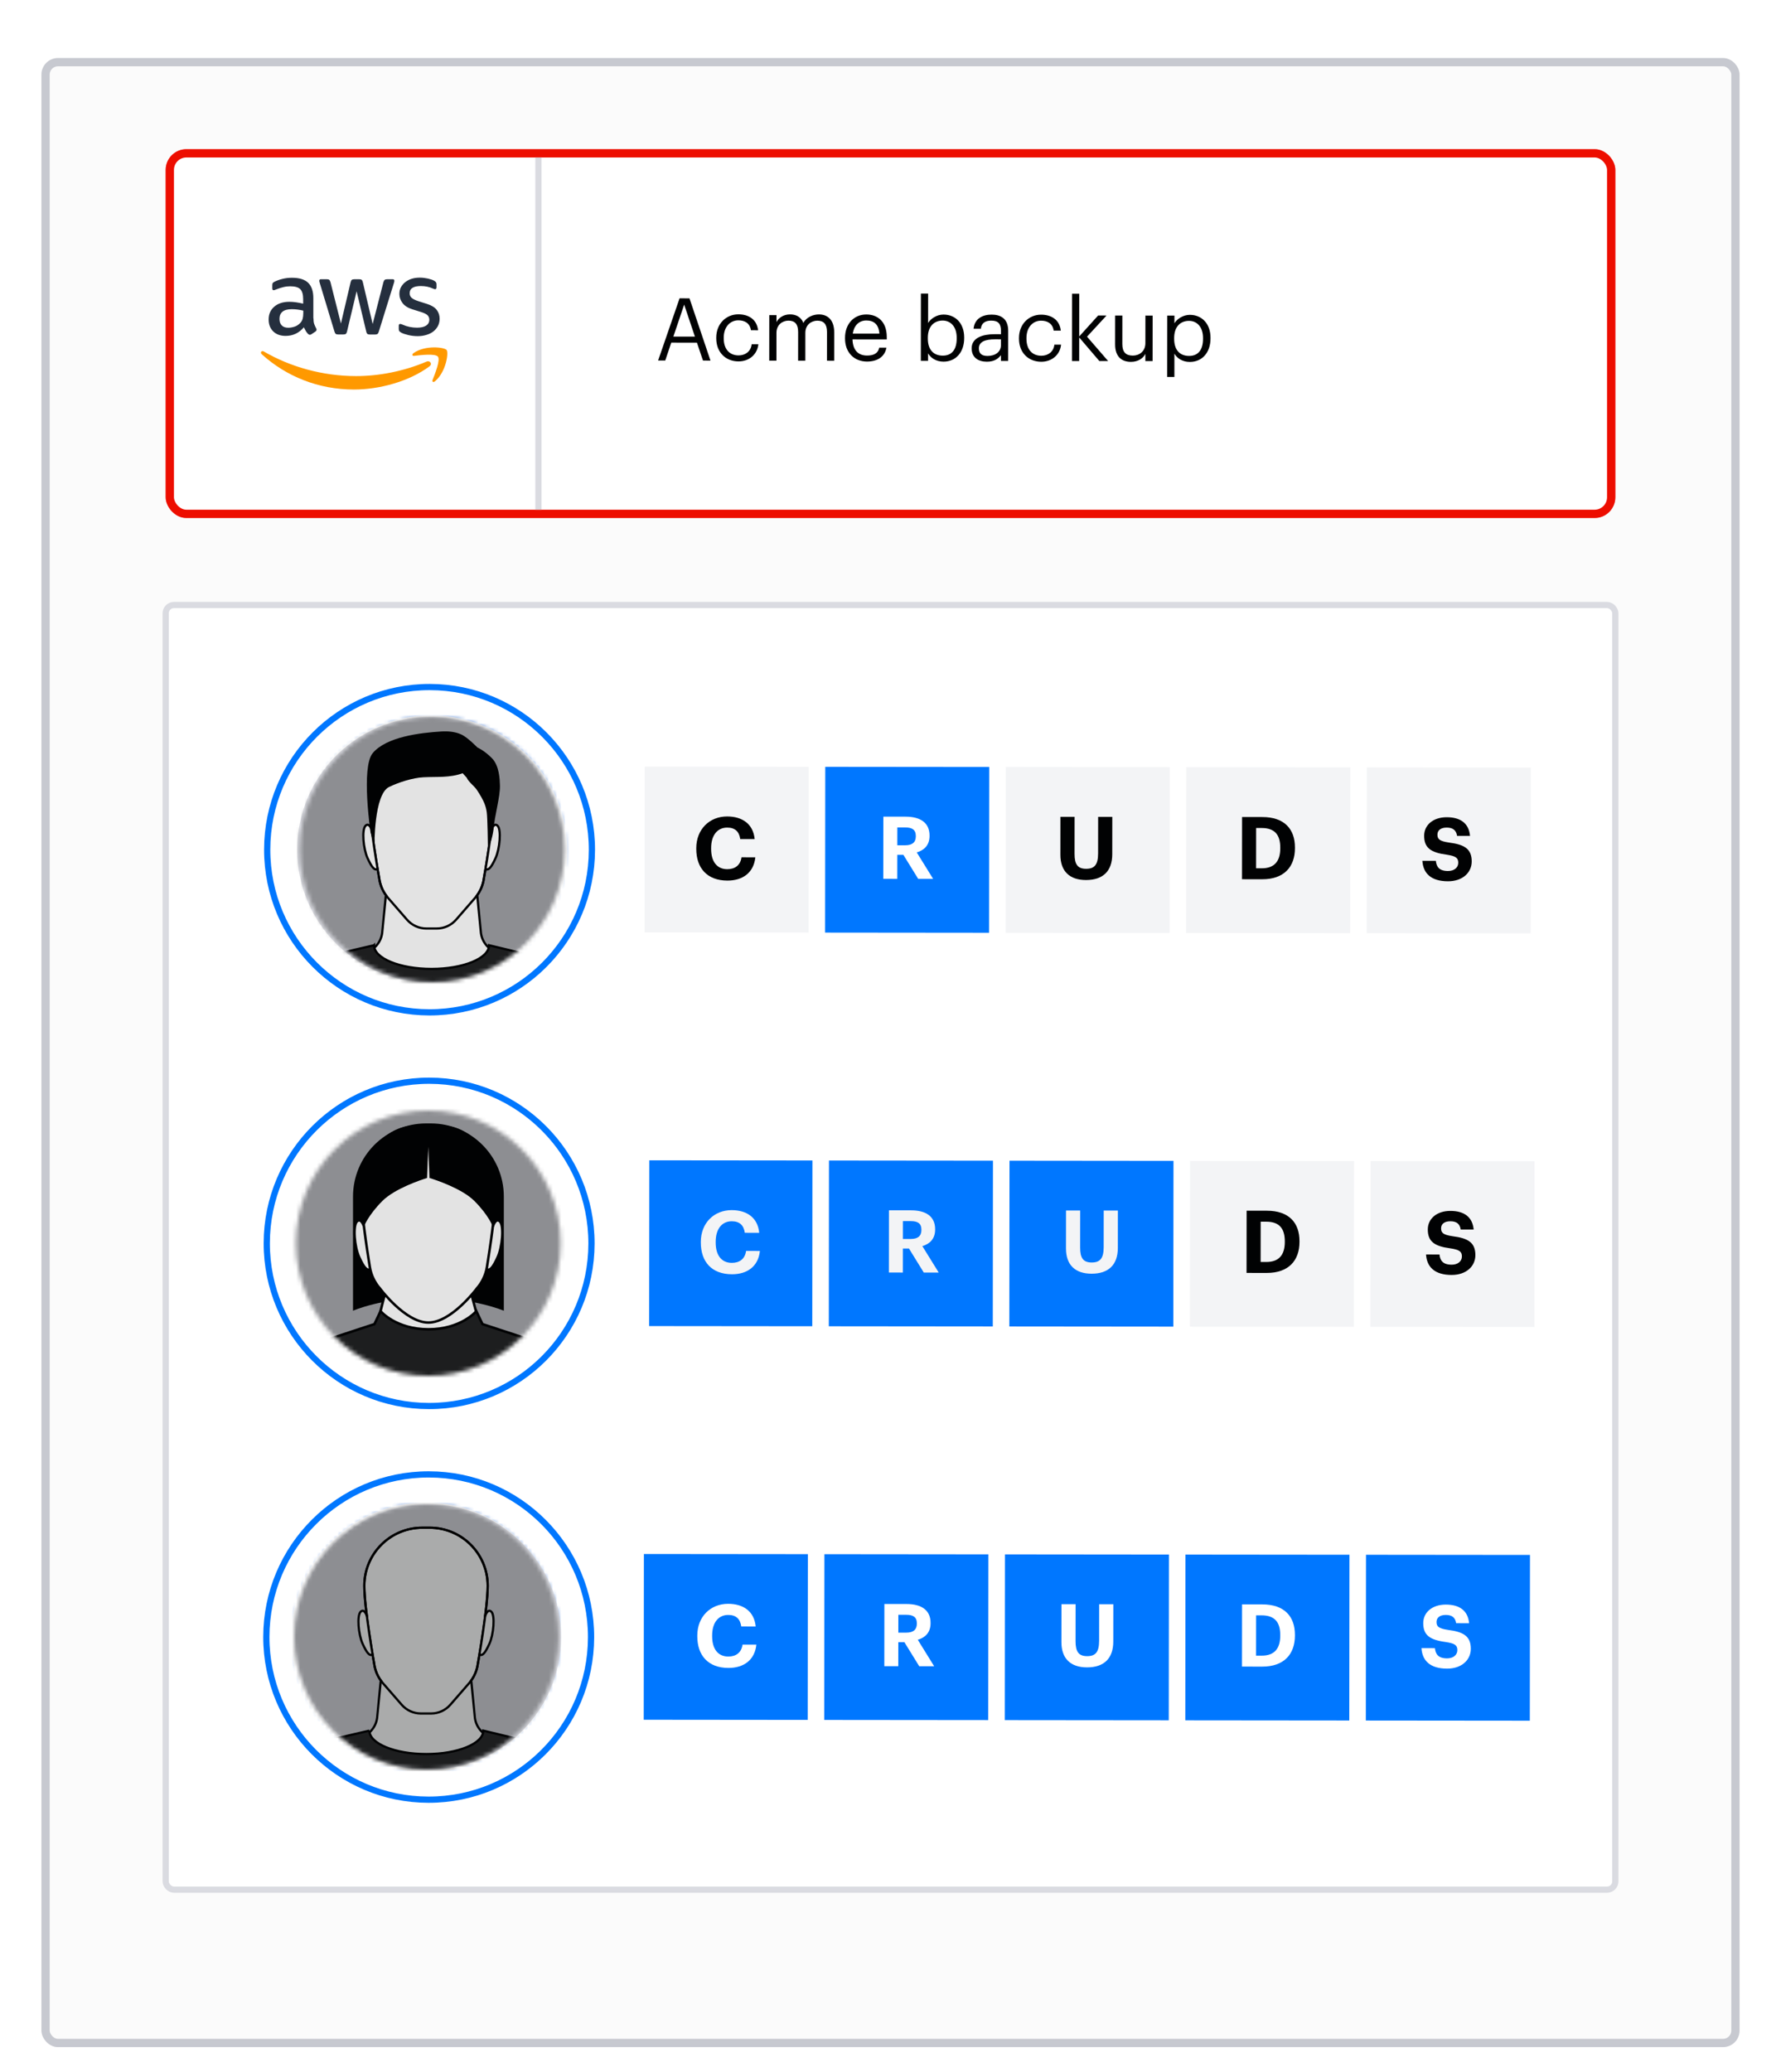 <svg width="430" height="500" viewBox="0 0 430 500" fill="none" xmlns="http://www.w3.org/2000/svg">
<g filter="url(#filter0_dd_6147_1619)">
<rect x="10" y="6" width="410" height="480" rx="4" fill="#FBFBFB"/>
<rect x="11" y="7" width="408" height="478" rx="3" stroke="#C7C9D0" stroke-width="2"/>
</g>
<rect width="350" height="310" rx="2" transform="matrix(1 0 2.76218e-06 1 40 146)" fill="white" stroke="#DADBE1" stroke-width="1.5"/>
<path d="M103.405 165L103.405 125" stroke="#8D8E92" stroke-width="2" stroke-linejoin="round" stroke-dasharray="0 3"/>
<path d="M103.653 258.098L103.667 245.098" stroke="#8D8E92" stroke-width="2" stroke-linejoin="round" stroke-dasharray="0 3"/>
<path d="M103.549 353.098L103.563 340.098" stroke="#8D8E92" stroke-width="2" stroke-linejoin="round" stroke-dasharray="0 3"/>
<g clip-path="url(#clip0_6147_1619)">
<rect width="39.591" height="40" transform="matrix(1 0.001 -0.001 1 199.045 375.049)" fill="#0077FF"/>
<path d="M216.891 393.978L216.896 389.673L218.804 389.675C220.44 389.676 221.363 390.202 221.361 391.735L221.361 391.819C221.359 393.268 220.499 393.982 218.8 393.98L216.891 393.978ZM213.506 402.08L216.882 402.084L216.889 396.288L218.357 396.289L221.937 402.089L225.544 402.093L221.587 395.705C223.35 395.182 224.672 393.986 224.675 391.718L224.675 391.634C224.678 388.526 222.436 387.075 218.891 387.071L213.522 387.065L213.506 402.08Z" fill="white"/>
</g>
<g clip-path="url(#clip1_6147_1619)">
<rect width="39.591" height="40" transform="matrix(1 0.001 -0.001 1 242.631 375.096)" fill="#0077FF"/>
<path d="M262.446 402.364C266.494 402.369 268.782 400.25 268.787 396.155L268.796 387.125L265.378 387.121L265.368 395.941C265.365 398.692 264.483 399.658 262.47 399.655C260.414 399.653 259.682 398.56 259.684 396.061L259.694 387.115L256.275 387.112L256.265 396.268C256.261 400.258 258.503 402.36 262.446 402.364Z" fill="white"/>
</g>
<g clip-path="url(#clip2_6147_1619)">
<rect width="39.591" height="40" transform="matrix(1 0.001 -0.001 1 155.459 375)" fill="#0077FF"/>
<path d="M175.874 402.499C179.566 402.503 182.231 400.595 182.613 396.878L179.278 396.875C179.003 398.807 177.702 399.75 175.835 399.748C173.361 399.745 171.936 397.938 171.94 394.83L171.94 394.662C171.943 391.554 173.455 389.707 175.825 389.71C177.713 389.712 178.719 390.679 178.968 392.485L182.45 392.489C182.097 388.793 179.415 387.026 175.807 387.022C171.55 387.017 168.358 390.122 168.353 394.679L168.353 394.847C168.348 399.467 170.967 402.494 175.874 402.499Z" fill="white"/>
</g>
<g clip-path="url(#clip3_6147_1619)">
<rect width="39.591" height="40" transform="matrix(1 0.001 -0.001 1 286.216 375.143)" fill="#0077FF"/>
<path d="M299.862 402.173L304.748 402.179C310.013 402.184 312.638 399.184 312.643 394.69L312.643 394.522C312.648 390.028 310.05 387.17 304.786 387.164L299.878 387.158L299.862 402.173ZM303.262 399.531L303.273 389.808L304.615 389.81C307.782 389.813 309.102 391.473 309.098 394.56L309.098 394.728C309.095 397.836 307.667 399.536 304.646 399.533L303.262 399.531Z" fill="white"/>
</g>
<g clip-path="url(#clip4_6147_1619)">
<rect width="39.591" height="40" transform="matrix(1 0.001 -0.001 1 329.803 375.19)" fill="#0077FF"/>
<path d="M349.378 402.666C352.923 402.67 355.106 400.551 355.109 397.884C355.113 394.776 353.247 393.787 349.619 393.321C347.313 392.983 346.831 392.478 346.832 391.407C346.833 390.399 347.589 389.707 349.078 389.709C350.567 389.71 351.363 390.341 351.571 391.706L354.697 391.71C354.427 388.728 352.457 387.213 349.081 387.21C345.767 387.206 343.625 389.115 343.623 391.677C343.619 394.575 345.191 395.732 349.029 396.24C351.231 396.578 351.859 396.999 351.858 398.196C351.857 399.372 350.87 400.19 349.381 400.188C347.158 400.186 346.593 399.072 346.447 397.728L343.197 397.724C343.382 400.728 345.268 402.662 349.378 402.666Z" fill="white"/>
</g>
<ellipse cx="31.959" cy="32" rx="31.959" ry="32" transform="matrix(1 0.001 -0.001 1 71.579 363.009)" fill="#DADBE1"/>
<mask id="mask0_6147_1619" style="mask-type:luminance" maskUnits="userSpaceOnUse" x="71" y="363" width="65" height="65">
<ellipse cx="31.959" cy="32" rx="31.959" ry="32" transform="matrix(1 0.001 -0.001 1 71.579 363.009)" fill="white"/>
</mask>
<g mask="url(#mask0_6147_1619)">
</g>
<path d="M142.703 395.086C142.68 416.764 125.11 434.317 103.461 434.293C81.813 434.27 64.281 416.679 64.305 395.001C64.328 373.323 81.898 355.77 103.547 355.793C125.195 355.817 142.727 373.408 142.703 395.086Z" stroke="#0077FF" stroke-width="1.5"/>
<mask id="mask1_6147_1619" style="mask-type:luminance" maskUnits="userSpaceOnUse" x="71" y="363" width="64" height="64">
<ellipse cx="102.959" cy="395" rx="31.959" ry="32" fill="white"/>
</mask>
<g mask="url(#mask1_6147_1619)">
<mask id="mask2_6147_1619" style="mask-type:luminance" maskUnits="userSpaceOnUse" x="69" y="362" width="67" height="67">
<path d="M102.774 428.283C121.076 428.283 135.912 413.447 135.912 395.145C135.912 376.843 121.076 362.007 102.774 362.007C84.473 362.007 69.636 376.843 69.636 395.145C69.636 413.447 84.473 428.283 102.774 428.283Z" fill="white"/>
</mask>
<g mask="url(#mask2_6147_1619)">
<path d="M102.774 431.515C124.254 431.515 141.667 414.102 141.667 392.622C141.667 371.142 124.254 353.729 102.774 353.729C81.294 353.729 63.881 371.142 63.881 392.622C63.881 414.102 81.294 431.515 102.774 431.515Z" fill="#8D8E92"/>
<path d="M102.854 413.494H101.621C99.842 413.494 98.15 412.723 96.982 411.381L92.453 406.18C91.294 404.848 90.556 403.202 90.335 401.45C90.335 401.45 87.96 388.242 87.96 382.669C87.96 374.932 94.232 368.66 101.969 368.66H102.854H103.74C111.477 368.66 117.749 374.932 117.749 382.669C117.749 388.242 115.373 401.45 115.373 401.45C115.152 403.202 114.415 404.848 113.255 406.18L108.726 411.381C107.558 412.723 105.866 413.494 104.087 413.494H102.854Z" fill="#AAABAB" stroke="#010203" stroke-width="0.541" stroke-miterlimit="10"/>
<path d="M117.113 390.022C117.113 390.022 117.72 388.021 118.642 388.942C119.564 389.865 119.183 394.439 118.149 396.688C117.114 398.936 116.483 399.692 115.719 399.243" fill="#AAABAB"/>
<path d="M117.113 390.022C117.113 390.022 117.72 388.021 118.642 388.942C119.564 389.865 119.183 394.439 118.149 396.688C117.114 398.936 116.483 399.692 115.719 399.243" stroke="#010203" stroke-width="0.541" stroke-miterlimit="10"/>
<path d="M113.787 405.662L114.661 414.579C114.981 416.94 116.74 418.851 119.067 419.364L127.945 421.323V432.813H77.796L77.764 421.323L86.642 419.364C88.968 418.851 90.727 416.94 91.047 414.579L91.921 405.662" fill="#AAABAB"/>
<path d="M113.787 405.662L114.661 414.579C114.981 416.94 116.74 418.851 119.067 419.364L127.945 421.323V432.813H77.796L77.764 421.323L86.642 419.364C88.968 418.851 90.727 416.94 91.047 414.579L91.921 405.662" stroke="#010203" stroke-width="0.541" stroke-miterlimit="10"/>
<path d="M88.595 390.022C88.595 390.022 87.988 388.021 87.066 388.942C86.144 389.865 86.525 394.439 87.559 396.688C88.594 398.936 89.225 399.692 89.989 399.243" fill="#AAABAB"/>
<path d="M88.595 390.022C88.595 390.022 87.988 388.021 87.066 388.942C86.144 389.865 86.525 394.439 87.559 396.688C88.594 398.936 89.225 399.692 89.989 399.243" stroke="#010203" stroke-width="0.541" stroke-miterlimit="10"/>
<path d="M102.854 413.494H101.621C99.842 413.494 98.15 412.723 96.982 411.381L92.453 406.18C91.294 404.848 90.556 403.202 90.335 401.45C90.335 401.45 87.96 388.242 87.96 382.669C87.96 374.932 94.232 368.66 101.969 368.66H102.854H103.74C111.477 368.66 117.749 374.932 117.749 382.669C117.749 388.242 115.373 401.45 115.373 401.45C115.152 403.202 114.415 404.848 113.255 406.18L108.726 411.381C107.558 412.723 105.866 413.494 104.087 413.494H102.854Z" stroke="black" stroke-width="0.541" stroke-miterlimit="10"/>
<path d="M89.182 417.626C89.182 420.75 95.34 423.283 102.937 423.283C110.534 423.283 116.692 420.75 116.692 417.626L132.907 421.525C136.098 422.292 138.562 424.827 139.238 428.039L141.874 440.561H63.835L66.566 427.889C67.259 424.672 69.746 422.144 72.951 421.4L89.182 417.627V417.626Z" fill="#1D1E1F" stroke="#010203" stroke-width="0.541" stroke-miterlimit="10"/>
</g>
<path d="M102.862 428.283C121.164 428.283 136 413.447 136 395.145C136 376.843 121.164 362.007 102.862 362.007C84.561 362.007 69.725 376.843 69.725 395.145C69.725 413.447 84.561 428.283 102.862 428.283Z" stroke="#004AC1" stroke-width="1.081" stroke-miterlimit="10"/>
</g>
<ellipse cx="31.959" cy="32" rx="31.959" ry="32" transform="matrix(1 0.001 -0.001 1 71.786 173.009)" fill="#DADBE1"/>
<mask id="mask3_6147_1619" style="mask-type:luminance" maskUnits="userSpaceOnUse" x="71" y="173" width="65" height="65">
<ellipse cx="31.959" cy="32" rx="31.959" ry="32" transform="matrix(1 0.001 -0.001 1 71.786 173.009)" fill="white"/>
</mask>
<g mask="url(#mask3_6147_1619)">
</g>
<path d="M142.91 205.086C142.886 226.764 125.316 244.317 103.668 244.293C82.02 244.27 64.488 226.679 64.511 205.001C64.535 183.323 82.105 165.77 103.753 165.793C125.401 165.817 142.933 183.408 142.91 205.086Z" stroke="#0077FF" stroke-width="1.5"/>
<g clip-path="url(#clip5_6147_1619)">
<rect width="39.591" height="40" transform="matrix(1 0.001 -0.001 1 199.251 185.049)" fill="#0077FF"/>
<path d="M216.644 203.977L216.649 199.672L218.557 199.674C220.193 199.676 221.116 200.202 221.114 201.735L221.114 201.819C221.112 203.268 220.252 203.981 218.553 203.979L216.644 203.977ZM213.259 212.08L216.635 212.083L216.642 206.287L218.11 206.289L221.69 212.089L225.297 212.093L221.34 205.704C223.103 205.181 224.425 203.986 224.428 201.718L224.428 201.634C224.431 198.526 222.189 197.074 218.644 197.071L213.275 197.065L213.259 212.08Z" fill="white"/>
</g>
<g clip-path="url(#clip6_6147_1619)">
<rect width="39.591" height="40" transform="matrix(1 0.001 -0.001 1 242.837 185.096)" fill="white"/>
<rect width="39.591" height="40" transform="matrix(1 0.001 -0.001 1 242.837 185.096)" fill="#F3F4F6"/>
<path d="M262.199 212.364C266.247 212.369 268.536 210.25 268.54 206.155L268.55 197.125L265.131 197.121L265.122 205.941C265.119 208.692 264.237 209.658 262.223 209.655C260.168 209.653 259.435 208.56 259.438 206.061L259.447 197.115L256.029 197.112L256.019 206.268C256.015 210.258 258.256 212.36 262.199 212.364Z" fill="#010203"/>
</g>
<g clip-path="url(#clip7_6147_1619)">
<rect width="39.591" height="40" transform="matrix(1 0.001 -0.001 1 155.666 185)" fill="white"/>
<rect width="39.591" height="40" transform="matrix(1 0.001 -0.001 1 155.666 185)" fill="#F3F4F6"/>
<path d="M175.627 212.499C179.319 212.503 181.984 210.595 182.366 206.878L179.031 206.875C178.756 208.806 177.455 209.75 175.588 209.748C173.114 209.745 171.689 207.938 171.693 204.83L171.693 204.662C171.696 201.554 173.208 199.707 175.578 199.71C177.466 199.712 178.472 200.679 178.721 202.485L182.203 202.489C181.85 198.793 179.168 197.026 175.56 197.022C171.303 197.017 168.111 200.122 168.106 204.679L168.106 204.847C168.101 209.467 170.72 212.494 175.627 212.499Z" fill="#010203"/>
</g>
<g clip-path="url(#clip8_6147_1619)">
<rect width="39.591" height="40" transform="matrix(1 0.001 -0.001 1 286.423 185.143)" fill="white"/>
<rect width="39.591" height="40" transform="matrix(1 0.001 -0.001 1 286.423 185.143)" fill="#F3F4F6"/>
<path d="M299.867 212.173L304.754 212.179C310.018 212.184 312.643 209.184 312.648 204.69L312.648 204.522C312.653 200.028 310.055 197.17 304.791 197.164L299.883 197.158L299.867 212.173ZM303.268 209.531L303.278 199.808L304.62 199.81C307.787 199.813 309.107 201.473 309.104 204.56L309.103 204.728C309.1 207.836 307.672 209.536 304.652 209.533L303.268 209.531Z" fill="#010203"/>
</g>
<g clip-path="url(#clip9_6147_1619)">
<rect width="39.591" height="40" transform="matrix(1 0.001 -0.001 1 330.009 185.19)" fill="white"/>
<rect width="39.591" height="40" transform="matrix(1 0.001 -0.001 1 330.009 185.19)" fill="#F3F4F6"/>
<path d="M349.598 212.666C353.142 212.67 355.326 210.551 355.329 207.884C355.332 204.776 353.466 203.787 349.838 203.321C347.532 202.983 347.05 202.478 347.051 201.407C347.052 200.399 347.808 199.707 349.297 199.709C350.786 199.71 351.582 200.341 351.791 201.706L354.916 201.71C354.646 198.728 352.676 197.213 349.3 197.21C345.986 197.206 343.845 199.115 343.842 201.677C343.839 204.575 345.41 205.732 349.248 206.24C351.45 206.578 352.079 206.999 352.077 208.196C352.076 209.372 351.089 210.19 349.6 210.188C347.377 210.186 346.812 209.072 346.667 207.728L343.416 207.724C343.601 210.728 345.487 212.662 349.598 212.666Z" fill="#010203"/>
</g>
<mask id="mask4_6147_1619" style="mask-type:luminance" maskUnits="userSpaceOnUse" x="72" y="173" width="65" height="64">
<ellipse cx="104.395" cy="205" rx="31.959" ry="32" fill="white"/>
</mask>
<g mask="url(#mask4_6147_1619)">
<mask id="mask5_6147_1619" style="mask-type:luminance" maskUnits="userSpaceOnUse" x="70" y="172" width="68" height="67">
<path d="M104.081 239C122.563 239 137.546 224.017 137.546 205.535C137.546 187.053 122.563 172.07 104.081 172.07C85.599 172.07 70.616 187.053 70.616 205.535C70.616 224.017 85.599 239 104.081 239Z" fill="white"/>
</mask>
<g mask="url(#mask5_6147_1619)">
<path d="M104.081 239C122.563 239 137.545 224.017 137.545 205.535C137.545 187.053 122.563 172.071 104.081 172.071C85.599 172.071 70.616 187.053 70.616 205.535C70.616 224.017 85.599 239 104.081 239Z" fill="#8D8E92"/>
<path d="M104.192 224.065H102.947C101.15 224.065 99.442 223.287 98.262 221.932L93.689 216.679C92.518 215.334 91.773 213.671 91.549 211.902C91.549 211.902 89.15 198.564 89.15 192.936C89.15 185.123 95.484 178.789 103.298 178.789H104.192H105.086C112.9 178.789 119.234 185.123 119.234 192.936C119.234 198.564 116.835 211.902 116.835 211.902C116.611 213.671 115.867 215.334 114.696 216.679L110.122 221.932C108.943 223.287 107.234 224.065 105.437 224.065H104.192Z" fill="#E3E3E3" stroke="#00001C" stroke-width="0.546" stroke-miterlimit="10"/>
<path d="M115.233 216.156L116.116 225.161C116.439 227.545 118.215 229.474 120.565 229.993L129.53 231.971V243.574H78.887L78.854 231.971L87.82 229.993C90.169 229.474 91.945 227.545 92.269 225.161L93.151 216.156" fill="#E3E3E3"/>
<path d="M115.233 216.156L116.116 225.161C116.439 227.545 118.215 229.474 120.565 229.993L129.53 231.971V243.574H78.887L78.854 231.971L87.82 229.993C90.169 229.474 91.945 227.545 92.269 225.161L93.151 216.156" stroke="#010203" stroke-width="0.546" stroke-miterlimit="10"/>
<path d="M118.592 200.361C118.592 200.361 119.205 198.34 120.136 199.271C121.067 200.202 120.682 204.822 119.638 207.093C118.593 209.364 117.956 210.127 117.184 209.673" fill="#E3E3E3"/>
<path d="M118.592 200.361C118.592 200.361 119.205 198.34 120.136 199.271C121.067 200.202 120.682 204.822 119.638 207.093C118.593 209.364 117.956 210.127 117.184 209.673" stroke="#010203" stroke-width="0.546" stroke-miterlimit="10"/>
<path d="M89.792 200.361C89.792 200.361 89.179 198.34 88.248 199.271C87.316 200.202 87.701 204.822 88.746 207.093C89.791 209.364 90.428 210.127 91.2 209.673" fill="#E3E3E3"/>
<path d="M89.792 200.361C89.792 200.361 89.179 198.34 88.248 199.271C87.316 200.202 87.701 204.822 88.746 207.093C89.791 209.364 90.428 210.127 91.2 209.673" stroke="#010203" stroke-width="0.546" stroke-miterlimit="10"/>
<path d="M104.192 224.065H102.947C101.15 224.065 99.442 223.287 98.262 221.932L93.689 216.679C92.518 215.334 91.773 213.671 91.549 211.902C91.549 211.902 89.15 198.564 89.15 192.936C89.15 185.123 95.484 178.789 103.298 178.789H104.192H105.086C112.9 178.789 119.234 185.123 119.234 192.936C119.234 198.564 116.835 211.902 116.835 211.902C116.611 213.671 115.867 215.334 114.696 216.679L110.122 221.932C108.943 223.287 107.234 224.065 105.437 224.065H104.192Z" stroke="#010203" stroke-width="0.546" stroke-miterlimit="10"/>
<path d="M112.68 187.664C113.086 188.672 114.52 189.687 115.12 190.593C116.936 193.334 117.309 194.596 117.516 195.993C117.723 197.391 117.797 204.196 117.797 204.196C118.395 204.437 119.116 200.754 119.159 200.154C119.395 196.845 120.788 192.253 120.706 189.538C120.667 188.221 120.595 184.784 118.731 182.92C116.867 181.056 115.259 180.374 115.259 180.374C115.259 180.374 112.942 177.987 111.459 177.281C109.936 176.555 108.194 176.413 106.51 176.517C101.387 176.834 93.271 177.808 89.98 181.747C87.138 185.15 89.47 200.938 89.47 200.938L90.408 204.134C90.408 204.134 90.27 191.687 93.934 189.91C96.252 188.786 99.66 187.695 102.233 187.567C105.563 187.401 108.569 187.73 111.703 186.591" fill="#010203"/>
<path d="M90.301 228.104C90.301 231.259 96.52 233.817 104.192 233.817C111.864 233.817 118.083 231.259 118.083 228.104L134.458 232.041C137.68 232.816 140.169 235.376 140.851 238.62L143.513 251.266H64.704L67.461 238.468C68.161 235.22 70.673 232.667 73.909 231.915L90.3 228.105L90.301 228.104Z" fill="#1D1E1F" stroke="#010203" stroke-width="0.546" stroke-miterlimit="10"/>
</g>
<path d="M104.081 239C122.563 239 137.546 224.017 137.546 205.535C137.546 187.053 122.563 172.07 104.081 172.07C85.599 172.07 70.616 187.053 70.616 205.535C70.616 224.017 85.599 239 104.081 239Z" stroke="#004AC1" stroke-width="1.092" stroke-miterlimit="10"/>
</g>
<g clip-path="url(#clip10_6147_1619)">
<rect width="39.591" height="40" transform="matrix(1 0.001 -0.001 1 200.147 280.049)" fill="#0077FF"/>
<path d="M217.993 298.978L217.998 294.673L219.906 294.675C221.542 294.676 222.465 295.202 222.463 296.735L222.463 296.819C222.461 298.268 221.601 298.982 219.902 298.98L217.993 298.978ZM214.608 307.08L217.984 307.084L217.991 301.288L219.459 301.289L223.039 307.089L226.646 307.093L222.689 300.705C224.452 300.182 225.774 298.986 225.777 296.718L225.777 296.634C225.78 293.526 223.538 292.075 219.993 292.071L214.624 292.065L214.608 307.08Z" fill="#F3F4F6"/>
</g>
<g clip-path="url(#clip11_6147_1619)">
<rect width="39.591" height="40" transform="matrix(1 0.001 -0.001 1 243.732 280.096)" fill="#0077FF"/>
<path d="M263.548 307.364C267.595 307.369 269.884 305.25 269.888 301.155L269.898 292.125L266.479 292.121L266.47 300.941C266.467 303.692 265.585 304.658 263.571 304.655C261.516 304.653 260.783 303.56 260.786 301.061L260.796 292.115L257.377 292.112L257.367 301.268C257.363 305.258 259.605 307.36 263.548 307.364Z" fill="#F3F4F6"/>
</g>
<g clip-path="url(#clip12_6147_1619)">
<rect width="39.591" height="40" transform="matrix(1 0.001 -0.001 1 156.767 280)" fill="#0077FF"/>
<path d="M176.728 307.499C180.42 307.503 183.085 305.595 183.467 301.878L180.132 301.875C179.857 303.807 178.556 304.75 176.689 304.748C174.215 304.745 172.79 302.938 172.794 299.83L172.794 299.662C172.797 296.554 174.309 294.707 176.679 294.71C178.567 294.712 179.573 295.679 179.822 297.485L183.304 297.489C182.951 293.793 180.269 292.026 176.661 292.022C172.404 292.017 169.212 295.122 169.207 299.679L169.207 299.847C169.202 304.467 171.821 307.494 176.728 307.499Z" fill="#F3F4F6"/>
</g>
<g clip-path="url(#clip13_6147_1619)">
<rect width="39.591" height="40" transform="matrix(1 0.001 -0.001 1 287.318 280.143)" fill="white"/>
<rect width="39.591" height="40" transform="matrix(1 0.001 -0.001 1 287.318 280.143)" fill="#F3F4F6"/>
<path d="M300.964 307.173L305.85 307.179C311.115 307.184 313.74 304.184 313.745 299.69L313.745 299.522C313.75 295.028 311.152 292.17 305.888 292.164L300.98 292.158L300.964 307.173ZM304.364 304.531L304.375 294.808L305.717 294.81C308.884 294.813 310.204 296.473 310.2 299.56L310.2 299.728C310.197 302.836 308.769 304.536 305.748 304.533L304.364 304.531Z" fill="#010203"/>
</g>
<g clip-path="url(#clip14_6147_1619)">
<rect width="39.591" height="40" transform="matrix(1 0.001 -0.001 1 330.904 280.19)" fill="white"/>
<rect width="39.591" height="40" transform="matrix(1 0.001 -0.001 1 330.904 280.19)" fill="#F3F4F6"/>
<path d="M350.48 307.666C354.024 307.67 356.208 305.551 356.211 302.884C356.214 299.776 354.349 298.787 350.721 298.321C348.414 297.983 347.932 297.478 347.933 296.407C347.934 295.399 348.69 294.707 350.179 294.709C351.668 294.71 352.465 295.341 352.673 296.706L355.798 296.71C355.529 293.728 353.559 292.213 350.182 292.21C346.868 292.206 344.727 294.115 344.724 296.677C344.721 299.575 346.293 300.732 350.13 301.24C352.332 301.578 352.961 301.999 352.96 303.196C352.958 304.372 351.972 305.19 350.483 305.188C348.259 305.186 347.694 304.072 347.549 302.728L344.298 302.724C344.484 305.728 346.369 307.662 350.48 307.666Z" fill="#010203"/>
</g>
<path d="M142.806 300.086C142.783 321.764 125.213 339.317 103.564 339.293C81.916 339.27 64.384 321.679 64.408 300.001C64.431 278.323 82.001 260.77 103.65 260.793C125.298 260.817 142.83 278.408 142.806 300.086Z" stroke="#0077FF" stroke-width="1.5"/>
<mask id="mask6_6147_1619" style="mask-type:luminance" maskUnits="userSpaceOnUse" x="71" y="268" width="65" height="64">
<ellipse cx="103.396" cy="300" rx="31.959" ry="32" fill="white"/>
</mask>
<g mask="url(#mask6_6147_1619)">
<mask id="mask7_6147_1619" style="mask-type:luminance" maskUnits="userSpaceOnUse" x="66" y="264" width="75" height="74">
<path d="M103.437 338C123.871 338 140.437 321.435 140.437 301C140.437 280.565 123.871 264 103.437 264C83.002 264 66.436 280.565 66.436 301C66.436 321.435 83.002 338 103.437 338Z" fill="white"/>
</mask>
<g mask="url(#mask7_6147_1619)">
<path d="M103.437 337.739C127.42 337.739 146.862 318.297 146.862 294.314C146.862 270.33 127.42 250.888 103.437 250.888C79.453 250.888 60.011 270.33 60.011 294.314C60.011 318.297 79.453 337.739 103.437 337.739Z" fill="#8D8E92"/>
<path d="M121.643 316.297C121.643 316.297 114.292 313.182 103.283 313.182C92.274 313.182 85.23 316.297 85.23 316.297V288.75C85.23 278.999 93.134 271.095 102.885 271.095H103.988C113.739 271.095 121.643 278.999 121.643 288.75V316.297Z" fill="#010203"/>
<path d="M112.899 308.874L115.027 316.836C116.218 321.292 119.937 324.618 124.497 325.308L131.451 326.36V339.189H75.458L75.422 326.36L82.285 325.322C86.892 324.625 90.634 321.24 91.788 316.726L93.794 308.874" fill="#E3E3E3"/>
<path d="M112.899 308.874L115.027 316.836C116.218 321.292 119.937 324.618 124.497 325.308L131.451 326.36V339.189H75.458L75.422 326.36L82.285 325.322C86.892 324.625 90.634 321.24 91.788 316.726L93.794 308.874" stroke="#010203" stroke-width="0.604" stroke-miterlimit="10"/>
<path d="M118.994 295.961C118.994 295.961 119.672 293.727 120.702 294.756C121.731 295.785 121.306 300.893 120.151 303.404C118.996 305.915 118.291 306.759 117.438 306.257" fill="#E3E3E3"/>
<path d="M118.994 295.961C118.994 295.961 119.672 293.727 120.702 294.756C121.731 295.785 121.306 300.893 120.151 303.404C118.996 305.915 118.291 306.759 117.438 306.257" stroke="#010203" stroke-width="0.604" stroke-miterlimit="10"/>
<path d="M87.879 295.961C87.879 295.961 87.201 293.727 86.172 294.756C85.142 295.785 85.568 300.893 86.723 303.404C87.878 305.915 88.582 306.759 89.436 306.257" fill="#E3E3E3"/>
<path d="M87.879 295.961C87.879 295.961 87.201 293.727 86.172 294.756C85.142 295.785 85.568 300.893 86.723 303.404C87.878 305.915 88.582 306.759 89.436 306.257" stroke="#010203" stroke-width="0.604" stroke-miterlimit="10"/>
<path d="M91.737 310.922C90.453 309.473 89.603 307.681 89.289 305.75C88.537 301.114 87.198 292.228 87.198 287.752C87.198 279.113 94.033 272.11 102.463 272.11H103.428H104.393C112.823 272.11 119.658 279.113 119.658 287.752C119.658 292.228 118.319 301.114 117.567 305.75C117.254 307.681 116.403 309.473 115.119 310.922C115.119 310.922 109.021 319.153 103.428 319.153C97.835 319.153 91.737 310.922 91.737 310.922Z" fill="#E3E3E3" stroke="#010203" stroke-width="0.604" stroke-miterlimit="10"/>
<path d="M116.246 276.831C110.606 269.353 103.428 272.11 103.428 272.11C103.428 272.11 96.25 269.353 90.609 276.831C84.969 284.308 85.805 290.38 87.879 295.961C87.879 295.961 88.904 293.228 92.315 289.817C95.336 286.796 101.696 284.705 103.111 284.266L103.402 276.737L103.693 284.264C105.102 284.698 111.514 286.791 114.541 289.817C117.951 293.228 118.976 295.961 118.976 295.961C121.051 290.38 121.886 284.308 116.246 276.83L116.246 276.831Z" fill="#010203"/>
<path d="M103.444 340.084L65.632 340.109L69.497 329.446C70.289 327.26 72.056 325.554 74.289 324.821L90.408 319.526L91.885 316.402C91.885 316.402 95.555 320.78 103.445 320.78C111.335 320.78 115.004 316.402 115.004 316.402L116.481 319.526L132.6 324.821C134.833 325.554 136.6 327.259 137.392 329.446L141.257 340.109L103.445 340.084H103.444Z" fill="#1D1E1F" stroke="#010203" stroke-width="0.608" stroke-miterlimit="10"/>
</g>
<path d="M103.437 338C123.871 338 140.437 321.435 140.437 301C140.437 280.565 123.871 264 103.437 264C83.002 264 66.436 280.565 66.436 301C66.436 321.435 83.002 338 103.437 338Z" stroke="#004AC1" stroke-width="1.207" stroke-miterlimit="10"/>
</g>
<g filter="url(#filter1_f_6147_1619)">
<rect x="40" y="36" width="350" height="89" rx="5" fill="#ED0E00" fill-opacity="0.5"/>
</g>
<rect x="41" y="37" width="348" height="87" rx="4" fill="white" stroke="#ED0E00" stroke-width="2"/>
<path d="M165.186 73.505L162.574 81.23L167.782 81.236L165.186 73.505ZM158.893 87.001L164.074 71.992L166.468 71.995L171.535 87.016L169.729 87.014L168.263 82.686L162.068 82.679L160.615 87.003L158.893 87.001ZM178.301 87.213C175.235 87.209 172.927 85.043 172.93 81.641L172.93 81.473C172.934 78.113 175.33 75.848 178.27 75.852C180.559 75.854 182.7 76.907 183.033 79.7L181.311 79.698C181.04 77.955 179.781 77.302 178.269 77.301C176.274 77.298 174.739 78.892 174.736 81.475L174.736 81.643C174.733 84.331 176.202 85.761 178.323 85.764C179.877 85.766 181.285 84.864 181.476 83.079L183.093 83.081C182.859 85.454 180.947 87.216 178.301 87.213ZM185.72 87.032L185.731 76.049L187.474 76.051L187.473 77.731C187.978 76.703 189.176 75.864 190.751 75.866C192.158 75.868 193.396 76.457 193.962 77.928C194.719 76.501 196.358 75.873 197.723 75.874C199.697 75.877 201.417 77.055 201.414 80.247L201.407 87.051L199.664 87.049L199.671 80.119C199.673 78.187 198.855 77.388 197.343 77.386C195.915 77.384 194.444 78.349 194.442 80.323L194.435 87.043L192.692 87.04L192.699 80.111C192.701 78.178 191.883 77.379 190.371 77.378C188.943 77.376 187.472 78.34 187.47 80.314L187.463 87.034L185.72 87.032ZM209.327 87.249C206.219 87.245 204.017 85.059 204.02 81.678L204.02 81.51C204.024 78.192 206.147 75.884 209.171 75.888C211.712 75.891 214.104 77.427 214.1 81.353L214.1 81.921L205.826 81.911C205.907 84.41 207.103 85.797 209.35 85.8C211.051 85.802 212.039 85.173 212.271 83.892L214.014 83.894C213.634 86.099 211.805 87.252 209.327 87.249ZM205.89 80.504L212.316 80.511C212.15 78.243 210.975 77.339 209.169 77.337C207.384 77.335 206.186 78.551 205.89 80.504ZM227.787 87.271C226.002 87.269 224.7 86.364 224.072 85.271L224.07 87.077L222.327 87.075L222.343 70.842L224.086 70.844L224.079 77.942C224.71 76.872 226.202 75.908 227.798 75.91C230.675 75.913 232.794 78.015 232.79 81.438L232.79 81.606C232.787 84.966 230.811 87.274 227.787 87.271ZM227.62 85.821C229.804 85.824 230.982 84.355 230.984 81.688L230.984 81.52C230.987 78.748 229.456 77.361 227.608 77.358C225.571 77.356 224.015 78.698 224.012 81.512L224.012 81.68C224.009 84.494 225.478 85.819 227.62 85.821ZM238.413 85.897C240.261 85.899 241.669 84.956 241.671 83.255L241.672 81.89L240.16 81.888C237.955 81.885 236.337 82.43 236.336 84.047C236.335 85.181 236.88 85.895 238.413 85.897ZM238.244 87.283C236.207 87.28 234.591 86.292 234.593 84.045C234.595 81.504 237.284 80.646 240.098 80.649L241.673 80.651L241.674 79.853C241.676 78.11 241.005 77.374 239.325 77.372C237.813 77.37 236.972 77.999 236.803 79.343L235.06 79.341C235.293 76.842 237.289 75.921 239.41 75.923C241.51 75.926 243.42 76.789 243.417 79.855L243.41 87.1L241.667 87.098L241.668 85.712C240.848 86.74 239.861 87.285 238.244 87.283ZM251.39 87.298C248.324 87.295 246.017 85.129 246.02 81.727L246.02 81.559C246.024 78.199 248.42 75.934 251.36 75.937C253.649 75.94 255.79 76.992 256.123 79.786L254.401 79.784C254.13 78.04 252.87 77.388 251.358 77.386C249.363 77.384 247.829 78.978 247.826 81.561L247.826 81.729C247.823 84.417 249.292 85.847 251.413 85.849C252.967 85.851 254.375 84.95 254.566 83.165L256.183 83.167C255.949 85.54 254.036 87.301 251.39 87.298ZM258.81 87.118L258.827 70.885L260.57 70.887L260.559 81.198L265.121 76.142L267.158 76.145L262.449 81.242L267.546 87.128L265.425 87.126L260.559 81.429L260.553 87.12L258.81 87.118ZM273.047 87.324C270.863 87.321 269.227 86.122 269.23 83.098L269.237 76.147L270.98 76.149L270.973 83.016C270.971 84.948 271.789 85.81 273.511 85.812C275.065 85.814 276.536 84.787 276.538 82.813L276.545 76.156L278.288 76.158L278.277 87.141L276.534 87.139L276.535 85.396C276.03 86.424 274.811 87.326 273.047 87.324ZM287.093 85.891C289.277 85.894 290.454 84.425 290.457 81.758L290.457 81.59C290.46 78.818 288.928 77.43 287.08 77.428C285.043 77.426 283.488 78.768 283.485 81.582L283.485 81.75C283.482 84.564 284.951 85.888 287.093 85.891ZM281.796 90.967L281.81 76.162L283.553 76.164L283.552 78.012C284.183 76.942 285.675 75.977 287.271 75.979C290.148 75.983 292.267 78.085 292.263 81.508L292.263 81.676C292.26 85.036 290.283 87.344 287.259 87.34C285.453 87.338 284.173 86.434 283.544 85.341L283.539 90.969L281.796 90.967Z" fill="#010203"/>
<path fill-rule="evenodd" clip-rule="evenodd" d="M98.55 80.845C99.299 81.026 100.077 81.116 100.855 81.116C101.619 81.116 102.322 81.011 102.996 80.8C103.639 80.605 104.193 80.335 104.657 79.959C105.121 79.599 105.48 79.148 105.749 78.638C106.004 78.127 106.139 77.542 106.139 76.896C106.139 76.115 105.914 75.409 105.45 74.794C104.986 74.178 104.208 73.697 103.13 73.352L101.005 72.676C100.212 72.421 99.658 72.136 99.359 71.85C99.059 71.565 98.91 71.205 98.91 70.784C98.91 70.168 99.149 69.733 99.613 69.448C100.077 69.162 100.751 69.027 101.604 69.027C102.666 69.027 103.624 69.222 104.477 69.613C104.732 69.733 104.926 69.793 105.046 69.793C105.27 69.793 105.39 69.628 105.39 69.313V68.607C105.39 68.397 105.345 68.231 105.255 68.111C105.166 67.976 105.016 67.856 104.806 67.736C104.657 67.646 104.447 67.556 104.178 67.466C103.909 67.375 103.624 67.3 103.325 67.225C103.011 67.165 102.696 67.105 102.352 67.06C102.023 67.015 101.678 67 101.349 67C100.691 67 100.062 67.075 99.463 67.255C98.865 67.436 98.356 67.691 97.907 68.036C97.458 68.367 97.099 68.787 96.829 69.267C96.56 69.748 96.425 70.304 96.425 70.934C96.425 71.715 96.68 72.451 97.174 73.112C97.668 73.787 98.476 74.298 99.568 74.644L101.738 75.319C102.472 75.559 102.981 75.815 103.25 76.1C103.519 76.385 103.654 76.731 103.654 77.151C103.654 77.767 103.385 78.248 102.876 78.578C102.367 78.908 101.634 79.073 100.691 79.073C100.092 79.073 99.508 79.013 98.91 78.893C98.326 78.773 97.772 78.593 97.263 78.368C97.21 78.346 97.159 78.325 97.111 78.305C97.024 78.269 96.947 78.237 96.889 78.218C96.799 78.187 96.71 78.172 96.62 78.172C96.395 78.172 96.276 78.323 96.276 78.638V79.404C96.276 79.539 96.305 79.689 96.365 79.824C96.425 79.959 96.59 80.11 96.829 80.245C97.219 80.47 97.802 80.665 98.55 80.845ZM75.846 78.142C75.742 77.812 75.682 77.362 75.682 76.806H75.652V71.941C75.652 70.289 75.233 69.057 74.409 68.246C73.571 67.436 72.269 67.03 70.488 67.03C69.665 67.03 68.887 67.12 68.153 67.315C67.42 67.496 66.791 67.721 66.268 67.991C66.058 68.096 65.924 68.201 65.849 68.306C65.774 68.412 65.744 68.592 65.744 68.832V69.568C65.744 69.883 65.849 70.033 66.058 70.033C66.118 70.033 66.193 70.018 66.298 69.988C66.402 69.958 66.582 69.898 66.822 69.793C67.345 69.583 67.884 69.418 68.438 69.282C68.992 69.147 69.53 69.087 70.054 69.087C71.207 69.087 72.015 69.313 72.494 69.778C72.958 70.244 73.197 71.04 73.197 72.181V73.277C72.599 73.142 72.03 73.022 71.476 72.947C70.922 72.871 70.398 72.826 69.89 72.826C68.348 72.826 67.136 73.217 66.223 73.998C65.31 74.779 64.861 75.815 64.861 77.091C64.861 78.293 65.235 79.254 65.968 79.974C66.702 80.695 67.704 81.056 68.962 81.056C70.728 81.056 72.194 80.365 73.362 78.983C73.526 79.329 73.676 79.614 73.826 79.869C73.975 80.11 74.155 80.35 74.365 80.575C74.514 80.71 74.664 80.785 74.814 80.785C74.933 80.785 75.068 80.74 75.203 80.65L76.146 80.019C76.34 79.869 76.43 79.719 76.43 79.569C76.43 79.464 76.4 79.344 76.325 79.224C76.116 78.833 75.966 78.473 75.846 78.142ZM71.147 78.818C70.608 78.998 70.099 79.088 69.605 79.088C68.917 79.088 68.393 78.908 68.034 78.533C67.66 78.172 67.48 77.647 67.48 76.941C67.48 76.19 67.719 75.62 68.213 75.214C68.707 74.809 69.441 74.614 70.443 74.614C70.907 74.614 71.371 74.644 71.85 74.704C72.329 74.764 72.793 74.854 73.227 74.959V75.59C73.227 76.1 73.167 76.536 73.078 76.896C72.988 77.256 72.808 77.572 72.569 77.857C72.165 78.308 71.686 78.638 71.147 78.818ZM81.623 80.71C81.354 80.71 81.174 80.665 81.055 80.56C80.935 80.47 80.83 80.26 80.74 79.974L77.223 68.367C77.133 68.066 77.088 67.871 77.088 67.766C77.088 67.526 77.208 67.39 77.448 67.39H78.914C79.199 67.39 79.393 67.436 79.498 67.541C79.618 67.631 79.708 67.841 79.797 68.126L82.312 78.067L84.647 68.126C84.721 67.826 84.811 67.631 84.931 67.541C85.051 67.451 85.26 67.39 85.53 67.39H86.727C87.011 67.39 87.206 67.436 87.326 67.541C87.445 67.631 87.55 67.841 87.61 68.126L89.975 78.187L92.564 68.126C92.654 67.826 92.758 67.631 92.863 67.541C92.983 67.451 93.177 67.39 93.447 67.39H94.839C95.078 67.39 95.213 67.511 95.213 67.766C95.213 67.83 95.202 67.894 95.189 67.968L95.183 68.006C95.168 68.096 95.138 68.216 95.078 68.382L91.471 79.989C91.382 80.29 91.277 80.485 91.157 80.575C91.037 80.665 90.843 80.725 90.588 80.725H89.301C89.017 80.725 88.822 80.68 88.703 80.575C88.583 80.47 88.478 80.275 88.418 79.974L86.098 70.289L83.793 79.959C83.719 80.26 83.629 80.455 83.509 80.56C83.389 80.665 83.18 80.71 82.91 80.71H81.623Z" fill="#252F3E"/>
<path fill-rule="evenodd" clip-rule="evenodd" d="M103.684 88.414C98.76 92.063 91.606 94 85.455 94C76.834 94 69.066 90.801 63.199 85.486C62.735 85.065 63.154 84.494 63.708 84.825C70.054 88.519 77.882 90.756 85.978 90.756C91.441 90.756 97.443 89.615 102.965 87.272C103.789 86.897 104.492 87.813 103.684 88.414Z" fill="#FF9900"/>
<path fill-rule="evenodd" clip-rule="evenodd" d="M105.734 86.071C105.106 85.26 101.573 85.681 99.972 85.876C99.493 85.936 99.418 85.516 99.852 85.2C102.666 83.218 107.291 83.789 107.829 84.449C108.368 85.125 107.68 89.765 105.046 91.988C104.642 92.333 104.252 92.153 104.432 91.702C105.031 90.216 106.363 86.867 105.734 86.071Z" fill="#FF9900"/>
<path d="M130 38L130 123" stroke="#DADBE1" stroke-width="1.5"/>
<defs>
<filter id="filter0_dd_6147_1619" x="0" y="0" width="430" height="500" filterUnits="userSpaceOnUse" color-interpolation-filters="sRGB">
<feFlood flood-opacity="0" result="BackgroundImageFix"/>
<feColorMatrix in="SourceAlpha" type="matrix" values="0 0 0 0 0 0 0 0 0 0 0 0 0 0 0 0 0 0 127 0" result="hardAlpha"/>
<feOffset dy="4"/>
<feGaussianBlur stdDeviation="5"/>
<feComposite in2="hardAlpha" operator="out"/>
<feColorMatrix type="matrix" values="0 0 0 0 0.298 0 0 0 0 0.302 0 0 0 0 0.31 0 0 0 0.1 0"/>
<feBlend mode="normal" in2="BackgroundImageFix" result="effect1_dropShadow_6147_1619"/>
<feColorMatrix in="SourceAlpha" type="matrix" values="0 0 0 0 0 0 0 0 0 0 0 0 0 0 0 0 0 0 127 0" result="hardAlpha"/>
<feOffset dy="4"/>
<feGaussianBlur stdDeviation="2"/>
<feComposite in2="hardAlpha" operator="out"/>
<feColorMatrix type="matrix" values="0 0 0 0 0.298 0 0 0 0 0.302 0 0 0 0 0.31 0 0 0 0.1 0"/>
<feBlend mode="normal" in2="effect1_dropShadow_6147_1619" result="effect2_dropShadow_6147_1619"/>
<feBlend mode="normal" in="SourceGraphic" in2="effect2_dropShadow_6147_1619" result="shape"/>
</filter>
<filter id="filter1_f_6147_1619" x="30" y="26" width="370" height="109" filterUnits="userSpaceOnUse" color-interpolation-filters="sRGB">
<feFlood flood-opacity="0" result="BackgroundImageFix"/>
<feBlend mode="normal" in="SourceGraphic" in2="BackgroundImageFix" result="shape"/>
<feGaussianBlur stdDeviation="5" result="effect1_foregroundBlur_6147_1619"/>
</filter>
<clipPath id="clip0_6147_1619">
<rect width="39.591" height="40" fill="white" transform="matrix(1 0.001 -0.001 1 199.045 375.049)"/>
</clipPath>
<clipPath id="clip1_6147_1619">
<rect width="39.591" height="40" fill="white" transform="matrix(1 0.001 -0.001 1 242.631 375.096)"/>
</clipPath>
<clipPath id="clip2_6147_1619">
<rect width="39.591" height="40" fill="white" transform="matrix(1 0.001 -0.001 1 155.459 375)"/>
</clipPath>
<clipPath id="clip3_6147_1619">
<rect width="39.591" height="40" fill="white" transform="matrix(1 0.001 -0.001 1 286.216 375.143)"/>
</clipPath>
<clipPath id="clip4_6147_1619">
<rect width="39.591" height="40" fill="white" transform="matrix(1 0.001 -0.001 1 329.803 375.19)"/>
</clipPath>
<clipPath id="clip5_6147_1619">
<rect width="39.591" height="40" fill="white" transform="matrix(1 0.001 -0.001 1 199.251 185.049)"/>
</clipPath>
<clipPath id="clip6_6147_1619">
<rect width="39.591" height="40" fill="white" transform="matrix(1 0.001 -0.001 1 242.837 185.096)"/>
</clipPath>
<clipPath id="clip7_6147_1619">
<rect width="39.591" height="40" fill="white" transform="matrix(1 0.001 -0.001 1 155.666 185)"/>
</clipPath>
<clipPath id="clip8_6147_1619">
<rect width="39.591" height="40" fill="white" transform="matrix(1 0.001 -0.001 1 286.423 185.143)"/>
</clipPath>
<clipPath id="clip9_6147_1619">
<rect width="39.591" height="40" fill="white" transform="matrix(1 0.001 -0.001 1 330.009 185.19)"/>
</clipPath>
<clipPath id="clip10_6147_1619">
<rect width="39.591" height="40" fill="white" transform="matrix(1 0.001 -0.001 1 200.147 280.049)"/>
</clipPath>
<clipPath id="clip11_6147_1619">
<rect width="39.591" height="40" fill="white" transform="matrix(1 0.001 -0.001 1 243.732 280.096)"/>
</clipPath>
<clipPath id="clip12_6147_1619">
<rect width="39.591" height="40" fill="white" transform="matrix(1 0.001 -0.001 1 156.561 280)"/>
</clipPath>
<clipPath id="clip13_6147_1619">
<rect width="39.591" height="40" fill="white" transform="matrix(1 0.001 -0.001 1 287.318 280.143)"/>
</clipPath>
<clipPath id="clip14_6147_1619">
<rect width="39.591" height="40" fill="white" transform="matrix(1 0.001 -0.001 1 330.904 280.19)"/>
</clipPath>
</defs>
</svg>
